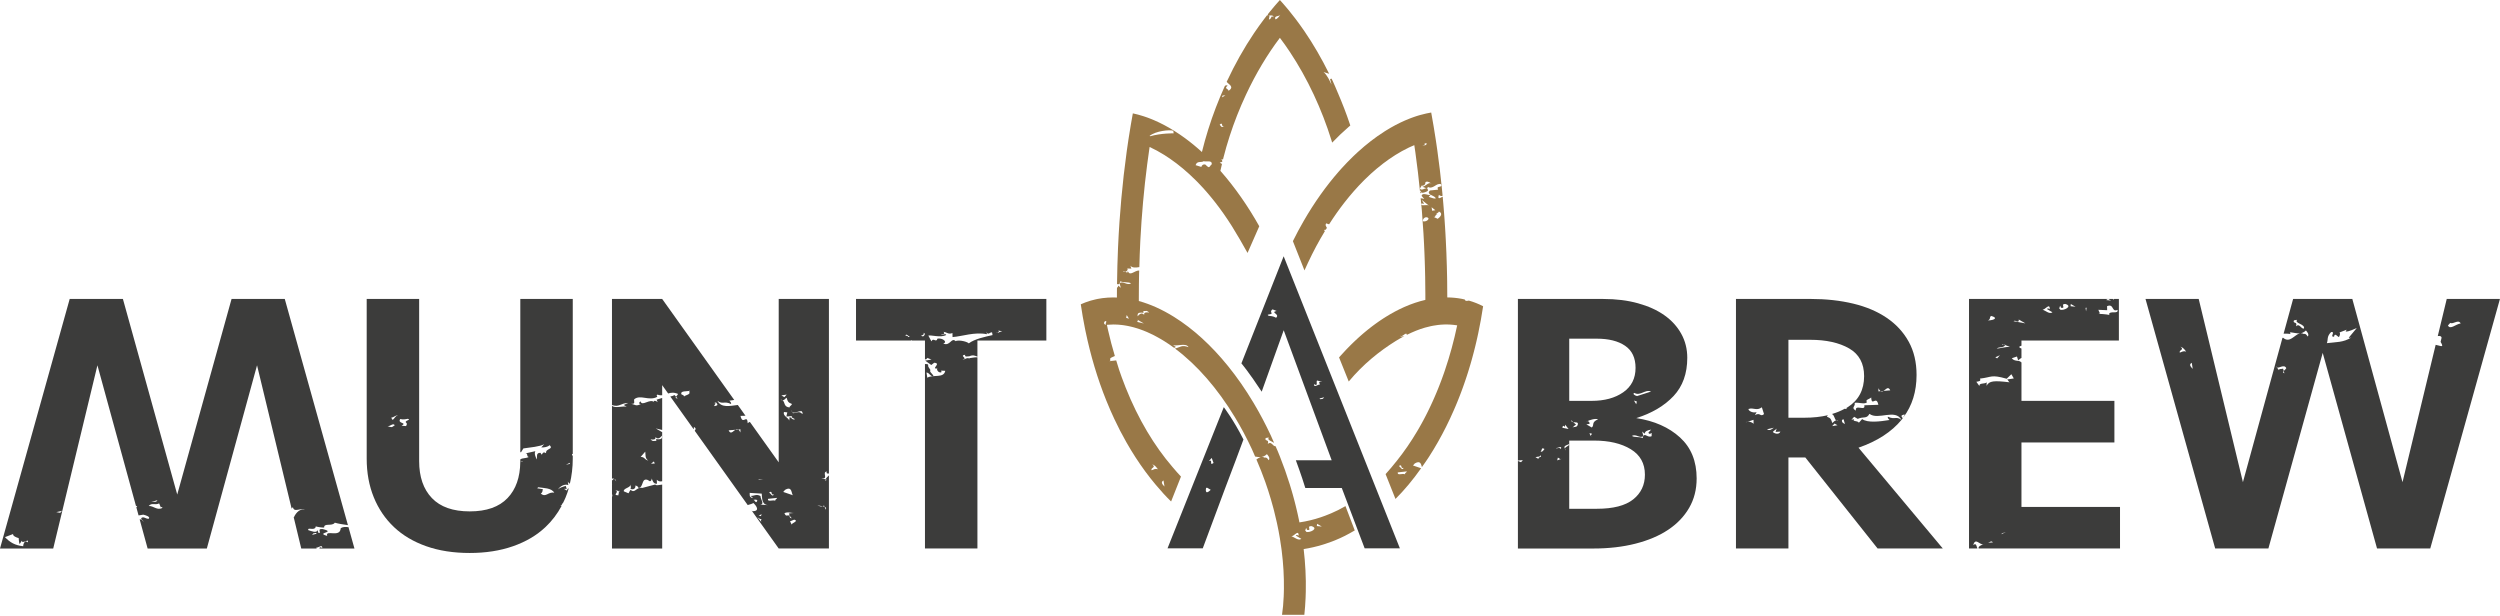 <?xml version="1.0" encoding="UTF-8" standalone="no"?><!DOCTYPE svg PUBLIC "-//W3C//DTD SVG 1.1//EN" "http://www.w3.org/Graphics/SVG/1.1/DTD/svg11.dtd"><svg width="100%" height="100%" viewBox="0 0 1201 296" version="1.1" xmlns="http://www.w3.org/2000/svg" xmlns:xlink="http://www.w3.org/1999/xlink" xml:space="preserve" xmlns:serif="http://www.serif.com/" style="fill-rule:evenodd;clip-rule:evenodd;stroke-linejoin:round;stroke-miterlimit:2;"><path d="M632.62,252.707l0.092,-1.079l2.308,1.333l-2.4,-0.254Zm-5.1,2.792l-0.358,-0.596l-0.221,0.25l0.533,-1.592l0.421,1.009c2.688,0.429 -0.55,-1.842 2.071,-1.838c3.841,1.104 -0.784,3.354 -2.446,2.767m-7.279,2c1.154,0.679 3.625,-3.584 3.642,-0.154c-0.288,-0.167 -1.155,-0.671 -1.309,-0l2.583,1.512c-1.387,1.088 -3.262,-0.762 -4.916,-1.358m-70.575,-106.213c-1.929,-2.271 -3.592,2.084 -3.125,0.075c-0.204,-1.258 1.617,-1.337 2.7,-1.079c0.221,-0.258 0.162,-0.671 -0.125,-0.842l1.821,-0.07c3.162,1.85 -1.671,-0.6 -1.271,1.916m-3.392,3.342c0.225,-0.25 0.659,-0.754 0.083,-1.083l3.176,1.858l-3.259,-0.775Zm-5.275,-1.946l0.288,-1.342l1.079,1.767l-1.367,-0.425Zm-10.233,3.154c-0.579,-0.333 -0.425,-1.008 0.021,-1.508c1.754,-0.496 -0.534,1.596 0.841,2.017l-0.862,-0.509Zm22.766,67.234c1.667,0.591 2.088,1.6 2.742,2.354c-1.387,-0.425 -1.833,0.079 -3.075,0.504c-0.475,-1.433 2.421,-1.258 0.334,-2.858m5.425,7.729l0.466,2.937c-0.658,-0.758 -2.166,-2.016 -0.466,-2.937m4.679,-167.996l0.196,1.25c-0,-0 -5.817,-0.142 -11.28,1.392l-0.287,-0.163c3.008,-2.429 9.704,-3.071 11.371,-2.479m14.612,14.625c1.384,0.425 4.092,-0.663 3.904,1.521c-0.725,0.337 -0.812,1.416 -1.616,1.341c-0.863,-0.504 -1.213,-1.095 -1.5,-1.258c-1.088,-0.262 -1.763,0.483 -1.913,1.154l-2.75,-0.846c0.688,-2.258 2.696,-1.075 3.875,-1.912m9.925,-16.646c-1.462,0.654 -1.6,-0.175 -2.237,-0.937c1.841,-1.584 0.479,1.425 2.237,0.937m-0.8,-14.933l1.309,0.004l-1.68,0.917l0.371,-0.921Zm27.859,-38.896c-0.667,0.754 -1.492,2.167 -2.513,2.342c-0.833,-2.013 1.913,-1.18 2.513,-2.342m24.145,239.671c-0.083,0.037 -0.17,0.075 -0.254,0.108c-0.162,0.067 -0.325,0.138 -0.487,0.204c-0.675,0.284 -1.354,0.55 -2.038,0.809c-0.658,0.245 -1.316,0.487 -1.979,0.708c-3.379,1.146 -6.833,1.979 -10.342,2.496c-0.008,-0 -0.02,0.004 -0.029,0.004c-0.079,-0.392 -0.158,-0.783 -0.237,-1.175c-0.029,-0.133 -0.054,-0.267 -0.084,-0.396c-0.004,-0.017 -0.004,-0.033 -0.008,-0.05c-0.071,-0.342 -0.146,-0.679 -0.221,-1.021c-0.012,-0.066 -0.025,-0.133 -0.041,-0.2c-0.005,-0.021 -0.009,-0.046 -0.013,-0.066c-0.008,-0.034 -0.017,-0.067 -0.021,-0.1c-0.083,-0.367 -0.162,-0.734 -0.241,-1.1c-0.063,-0.292 -0.13,-0.584 -0.2,-0.875c-0.009,-0.042 -0.021,-0.088 -0.03,-0.134c-0.07,-0.296 -0.137,-0.596 -0.208,-0.891c-0.121,-0.517 -0.246,-1.034 -0.371,-1.55c-0.046,-0.196 -0.096,-0.392 -0.146,-0.592c-0.079,-0.317 -0.162,-0.638 -0.241,-0.958c-0.054,-0.217 -0.113,-0.438 -0.167,-0.655c-0.058,-0.22 -0.117,-0.441 -0.175,-0.658c-0.033,-0.133 -0.067,-0.271 -0.104,-0.404c-0.104,-0.392 -0.208,-0.792 -0.317,-1.179c-0.004,-0.013 -0.004,-0.021 -0.008,-0.029c-0.133,-0.496 -0.271,-0.992 -0.408,-1.484c-0.021,-0.071 -0.042,-0.146 -0.063,-0.216c-0.15,-0.521 -0.296,-1.042 -0.45,-1.563c-0.279,-0.971 -0.571,-1.942 -0.871,-2.908c-1.404,-4.513 -2.991,-9.009 -4.758,-13.454c-0.338,-0.855 -0.688,-1.709 -1.038,-2.563c-0.333,-0.796 -0.704,-1.579 -1.05,-2.375c-1.462,0.121 -1.945,-2.65 -3.745,-1.1c0.912,-2.517 -1.725,-1.004 -0.988,-2.85l1.533,-0.246c-1.07,1.213 1.192,1.684 2.496,2.592c-0.529,-1.196 -1.025,-2.4 -1.579,-3.583c-1.25,-2.671 -2.55,-5.284 -3.892,-7.825l-0.004,-0.005c-1.346,-2.55 -2.741,-5.041 -4.179,-7.462c-0.1,-0.167 -0.2,-0.333 -0.296,-0.5c-3.779,-6.321 -7.858,-12.188 -12.175,-17.521c-7.958,-9.842 -16.721,-17.871 -25.891,-23.596c-2.934,-1.833 -5.855,-3.4 -8.771,-4.704c-0,0 -0.004,-0.004 -0.009,-0.004c-1.291,-0.571 -2.575,-1.096 -3.858,-1.563c-1.446,-0.533 -2.887,-0.995 -4.321,-1.387c-0.004,-0.442 -0.004,-0.883 -0.004,-1.321l0,-0.037c0,-2.28 0.017,-4.546 0.042,-6.809c0.021,-1.654 0.054,-3.308 0.087,-4.954c0.013,-0.517 0.046,-1.025 0.059,-1.542c-2.234,-0.07 -4.371,2.846 -5.375,0.45c-0.505,0.084 -0.446,0.492 -0.15,0.671l-1.213,-0.5c-0.433,0.088 -0.862,-0.021 -1.037,-0.429l1.037,0.429c0.638,-0.125 1.283,-0.679 1.167,-1.425l-0.292,-0.175l2.104,0.084l-0.479,-1.421c0.9,1.162 2.763,0.921 4.3,0.683c0.117,-4.242 0.25,-8.479 0.471,-12.658c0.654,-12.567 1.758,-24.834 3.296,-36.667c0.316,-2.442 0.65,-4.858 1,-7.258c0.054,-0.379 0.108,-0.759 0.166,-1.134c2.317,1.067 4.663,2.342 7.025,3.817c0.9,0.563 1.796,1.15 2.684,1.763c4.283,2.937 8.466,6.45 12.487,10.47c0.046,0.046 0.092,0.088 0.134,0.134c0.37,0.366 0.733,0.741 1.095,1.116c0.238,0.242 0.475,0.492 0.717,0.746c0.238,0.25 0.479,0.504 0.721,0.767c0.279,0.3 0.558,0.6 0.837,0.904c0.213,0.233 0.425,0.471 0.642,0.708c0.15,0.171 0.304,0.342 0.454,0.513c0.271,0.312 0.546,0.621 0.817,0.933c0.058,0.067 0.112,0.134 0.167,0.196c0.004,0.004 0.008,0.008 0.012,0.013c0.329,0.379 0.658,0.766 0.983,1.158c0.35,0.412 0.696,0.829 1.042,1.258c0.175,0.209 0.346,0.425 0.517,0.638c0.171,0.204 0.346,0.421 0.512,0.637c0.004,0.004 0.004,0.004 0.004,0.009c0.25,0.308 0.5,0.62 0.742,0.933c2.763,3.542 5.421,7.337 7.95,11.35c1.875,2.979 5.779,9.633 7.504,12.85l5.634,-12.817c-5.413,-9.7 -11.78,-18.758 -18.367,-26.271c-0.1,-0.125 -0.208,-0.237 -0.308,-0.358c0.229,-1.096 0.508,-2.196 0.762,-3.296l-1.092,-0.641l1.246,-0.417c-0.075,-0.417 0.088,-1.088 -0.716,-1.167c0.654,-0.108 0.937,-0.025 1.041,0.167c0.075,-0.308 0.138,-0.621 0.213,-0.929c0.879,-3.463 1.875,-6.925 2.991,-10.379c2.171,-6.709 4.788,-13.367 7.834,-19.884c4.741,-10.133 10.25,-19.346 16.304,-27.35c1.625,2.15 3.212,4.384 4.75,6.7c4.204,6.321 8.087,13.238 11.554,20.65c3.333,7.129 6.154,14.429 8.438,21.779c0.125,0.405 0.25,0.813 0.37,1.221c2.567,-2.687 5.196,-5.196 7.88,-7.512c0.279,-0.242 0.558,-0.479 0.833,-0.713c-0.088,-0.283 -0.179,-0.562 -0.275,-0.841c-1.646,-4.984 -3.592,-9.909 -5.679,-14.792l-0.071,0.021c0.008,-0.038 0.025,-0.063 0.033,-0.1c-0.796,-1.859 -1.546,-3.729 -2.404,-5.563c-0.196,-0.425 -0.408,-0.829 -0.612,-1.25c-0.225,0.063 -0.442,0.121 -0.696,0.196l0.683,2.683c-0.775,-1.591 -2.046,-4.612 -3.833,-6.037l2.696,0.821c-3.613,-7.317 -7.592,-14.192 -11.9,-20.479c-1.375,-2.005 -2.784,-3.955 -4.213,-5.846c-0.137,-0.175 -0.271,-0.354 -0.412,-0.529c-0.83,-1.088 -1.671,-2.155 -2.521,-3.196c-0.329,-0.404 -0.663,-0.813 -0.996,-1.213c-0.313,-0.366 -0.621,-0.733 -0.929,-1.1c-0.271,-0.316 -0.538,-0.629 -0.809,-0.937c-0.058,-0.071 -0.112,-0.138 -0.175,-0.2c-0.245,-0.284 -0.495,-0.567 -0.745,-0.85c-0.175,-0.196 -0.351,-0.396 -0.525,-0.588c-0.15,-0.162 -0.292,-0.321 -0.442,-0.487c-0.404,0.446 -0.808,0.9 -1.213,1.358c-0.316,0.354 -0.633,0.717 -0.946,1.079c-0.22,0.254 -0.437,0.509 -0.654,0.767c-0.591,0.696 -1.179,1.4 -1.758,2.112c-0.292,0.359 -0.583,0.717 -0.871,1.08c-0.137,0.175 -0.275,0.35 -0.416,0.529c0.062,0.141 0.141,0.254 0.25,0.329c0.254,-0.017 0.4,0.054 0.487,0.167c0.846,0.079 2.013,-0.359 2.038,0.945c-1.284,-1.508 -0.663,0.75 -2.196,1c0.062,-0.729 0.433,-1.591 0.158,-1.945c-0.187,-0.017 -0.35,-0.075 -0.487,-0.167c-0.109,0.004 -0.25,0.033 -0.4,0.071l-0.038,0.446l-0.075,-0.425c0.046,-0.013 0.071,-0.009 0.113,-0.021l0.016,-0.234c-0.046,0.063 -0.096,0.121 -0.141,0.184c-0.059,0.066 -0.113,0.141 -0.171,0.212c-0.259,0.338 -0.521,0.675 -0.779,1.013c-0.1,0.121 -0.196,0.246 -0.288,0.366c-0.058,0.08 -0.121,0.159 -0.179,0.234c-1.688,2.221 -3.329,4.525 -4.933,6.9c-4.734,7.037 -9.084,14.746 -12.946,23.012c-0.046,0.096 -0.088,0.196 -0.134,0.296c1.184,1.425 3.771,2.313 0.867,4.367c0.379,-0.917 -2.521,-1.1 -0.383,-2.517c-0.6,-0.346 -1.029,-0.196 -1.375,0.142c-3.096,6.862 -5.788,13.875 -7.996,20.946c-1.121,3.583 -2.121,7.175 -3.004,10.77c-0.342,-0.308 -0.684,-0.616 -1.025,-0.92c-0.246,-0.217 -0.488,-0.434 -0.738,-0.65c-2.787,-2.425 -5.629,-4.646 -8.521,-6.625c-0.212,-0.146 -0.425,-0.292 -0.641,-0.438c-0.804,-0.546 -1.613,-1.071 -2.429,-1.579c-3.23,-2.017 -6.45,-3.717 -9.65,-5.083c-0.08,-0.034 -0.159,-0.067 -0.238,-0.1c-0.183,-0.08 -0.367,-0.159 -0.546,-0.23c-0.141,-0.058 -0.279,-0.116 -0.416,-0.175c-0.359,-0.141 -0.713,-0.279 -1.063,-0.412c-0.212,-0.083 -0.425,-0.163 -0.633,-0.238c-0.117,-0.045 -0.234,-0.087 -0.354,-0.133c-0.305,-0.108 -0.609,-0.212 -0.913,-0.317c-0.346,-0.12 -0.683,-0.233 -1.029,-0.341c-1.675,-0.538 -3.338,-0.984 -4.996,-1.334c-0.342,1.85 -0.671,3.717 -0.987,5.596c-0.346,2.025 -0.671,4.067 -0.988,6.117c-0.054,0.337 -0.108,0.683 -0.158,1.021c-0.25,1.641 -0.492,3.3 -0.725,4.958c-0.042,0.3 -0.084,0.592 -0.121,0.888c-1.017,7.325 -1.867,14.812 -2.558,22.429c-0.334,3.687 -0.63,7.404 -0.884,11.15c-0.283,4.133 -0.516,8.304 -0.704,12.5l0,0.004c-0.254,5.721 -0.4,11.504 -0.471,17.321c0.488,0.212 0.888,0.25 1.217,-0.338l-0.025,-0.096c0.033,-0.02 0.062,-0.02 0.096,-0.041c0.104,-0.221 0.204,-0.496 0.296,-0.879c1.437,0.841 4.212,0.179 5.145,1.108c-2.166,0.975 -3.575,-1.258 -5.441,-0.229c-0.021,0.05 -0.046,0.096 -0.071,0.137l0.608,2.171l-1.233,-1.092c-0.038,0.463 -0.263,0.817 -0.625,1.113c-0,0.254 -0.008,0.504 -0.013,0.758c-0.004,0.734 -0.012,1.471 -0.012,2.204c-0.004,0.559 -0.004,1.117 -0.004,1.675c-0.638,-0.029 -1.275,-0.037 -1.904,-0.037c-1.646,0.004 -3.267,0.108 -4.859,0.312c-0.1,0.013 -0.196,0.025 -0.296,0.038c-0.704,0.1 -1.404,0.208 -2.095,0.342c-0.367,0.07 -0.73,0.15 -1.096,0.237c-0.729,0.158 -1.454,0.346 -2.175,0.554c-0.213,0.059 -0.425,0.121 -0.634,0.188c-1.462,0.45 -2.891,0.987 -4.295,1.621c0.562,3.858 1.216,7.675 1.975,11.441c0.095,0.479 0.191,0.95 0.291,1.425c2.417,11.671 5.754,22.846 9.967,33.309c0.642,1.591 1.304,3.17 1.987,4.733c0.613,1.404 1.242,2.787 1.888,4.162c1.796,3.838 3.721,7.559 5.767,11.155c1.404,2.479 2.87,4.895 4.395,7.25c3.055,4.72 6.28,9.108 9.671,13.137c2.621,3.121 4.925,5.671 7.45,8.113l4.742,-11.963c-1.246,-1.292 -2.363,-2.608 -4.083,-4.608c-4.392,-5.1 -8.475,-10.825 -12.192,-17.088c-3.842,-6.462 -7.292,-13.504 -10.288,-21.025c-0.658,-1.65 -1.295,-3.321 -1.912,-5.016c-0.413,-1.142 -0.817,-2.288 -1.213,-3.45c-0.512,-1.509 -0.954,-3.084 -1.429,-4.625c-0.912,0.191 -2.221,0.145 -3.175,0.416l0.442,-0.496c-0.85,-1.145 1.079,-1.491 2.079,-2.033c-1.187,-4.017 -2.304,-8.1 -3.246,-12.317c-0.196,-0.883 -0.387,-1.77 -0.575,-2.662c0.088,-0.008 0.175,-0.021 0.267,-0.025c0.95,-0.088 1.904,-0.133 2.875,-0.133c0.6,-0 1.208,0.016 1.817,0.054c0.216,0.012 0.433,0.025 0.65,0.041c0.529,0.038 1.062,0.092 1.591,0.155c0.263,0.029 0.521,0.062 0.788,0.1c0.2,0.029 0.4,0.058 0.6,0.095c0.308,0.042 0.616,0.096 0.925,0.155c0.216,0.037 0.441,0.083 0.658,0.125c0.404,0.083 0.804,0.166 1.208,0.266c0.355,0.079 0.713,0.171 1.071,0.263c0.163,0.041 0.321,0.083 0.479,0.125c0.625,0.171 1.259,0.358 1.892,0.562c0.242,0.079 0.488,0.159 0.729,0.242c1.263,0.429 2.534,0.921 3.817,1.471c2.15,0.937 4.333,2.046 6.529,3.337c0.55,0.321 1.104,0.659 1.658,1.004c1.592,0.992 3.167,2.067 4.73,3.217l0.895,-0.408l-1.437,-0.842c2.167,0.517 6.346,-1.237 7.471,0.938c-3.259,-1.263 -3.95,0.045 -6.5,0.65c10.566,7.87 20.429,19.187 28.783,33c2.904,4.8 5.621,9.895 8.125,15.25c0.563,1.204 1.058,2.425 1.592,3.637c0.987,0.179 1.875,0.321 2.737,0.246c0.121,-0.029 0.242,-0.033 0.367,-0.046c0.837,-0.137 1.662,-0.512 2.554,-1.342c0.633,0.755 1.567,1.688 0.963,2.85c-0.221,0.263 -0.775,-1.587 -2.021,-1.175c-0.517,-0.304 -1.013,-0.383 -1.496,-0.333c-0.121,0.021 -0.246,0.038 -0.367,0.046c-0.725,0.179 -1.421,0.642 -2.125,1.154c1.529,3.563 2.979,7.146 4.25,10.763c0.492,1.395 0.963,2.787 1.413,4.187c0.916,2.825 1.745,5.667 2.5,8.504c0.025,0.079 0.041,0.154 0.058,0.225c0.088,0.334 0.175,0.663 0.258,0.992c0.463,1.792 0.892,3.587 1.279,5.379c0.059,0.254 0.113,0.5 0.167,0.754c0.517,2.388 0.975,4.775 1.367,7.15c0.271,1.621 0.512,3.234 0.721,4.842c0.05,0.35 0.096,0.7 0.137,1.05c0.004,0.004 0.004,0.012 0.004,0.017c0.392,3.125 0.68,6.225 0.855,9.295c0.179,3.034 0.241,6.034 0.204,8.988l-0,0.012c-0.009,0.588 -0.021,1.175 -0.038,1.755c-0.004,0.229 -0.012,0.45 -0.021,0.675c-0.012,0.42 -0.029,0.841 -0.045,1.262c-0.071,1.55 -0.171,3.071 -0.3,4.567c-0.088,1.025 -0.317,2.708 -0.505,4.221l10.725,-0c0.279,-2.538 0.479,-5.413 0.596,-8.075c0.046,-1.034 0.079,-2.071 0.1,-3.113c0.142,-6.65 -0.208,-13.483 -1.025,-20.4c0.004,0 0.017,-0.004 0.021,-0.004c3.042,-0.479 6.058,-1.171 9.046,-2.079c0.433,-0.129 0.866,-0.267 1.296,-0.409c1.079,-0.35 2.15,-0.725 3.216,-1.129c0.492,-0.187 0.984,-0.379 1.475,-0.579c3.429,-1.383 6.154,-2.8 9.484,-4.758l-4.459,-11.688c-2.5,1.471 -4.371,2.392 -6.975,3.513" style="fill:#997847;fill-rule:nonzero;"/><path d="M675.022,227.875c-1.154,-0.675 -3.792,0.821 -3.554,-0.938l4.379,-0.483c-0.158,0.667 -1.179,0.834 -0.825,1.421m-0.75,-3.104c-0.529,1.587 -1.667,-0.596 -2.237,-0.925c1.904,-1.175 0.487,1.421 2.237,0.925m16.433,-119.667l0.288,0.163l-2.363,-1.113c-0.258,-0.083 -0.57,-0.221 -1.025,-0.487l1.025,0.487c1.371,0.446 0.438,-1.262 2.025,-0.983c-1.883,-0.333 0.892,-0.992 0.538,-1.592c2.246,0.929 0.692,2.684 -0.488,3.525m-1.166,-4.112l-1.542,0.237l-0.254,-1.671l1.796,1.434Zm-6.729,-2.788c0.087,-1.083 0.8,0.079 1.241,-0.421l-1.058,-1.762l3.596,2.867c-0.934,-0.934 -3.354,0.325 -3.779,-0.684m0.754,8.05c-0.196,-1.254 1.416,-2.591 2.629,-1.5c0.437,1 -1.767,2.004 -2.629,1.5m0.821,-36.387c-0.071,0.196 -0.309,0.296 -1.084,0.079c0.346,0.037 0.725,0.017 1.084,-0.079c0.154,-0.43 -0.575,-1.375 1.112,-0.913c-0.212,0.529 -0.642,0.788 -1.112,0.913m19.275,74.012c0.004,-0.004 0.008,-0.004 0.012,-0.008c-0.458,-0.104 -0.917,-0.217 -1.383,-0.308c-0.092,-0.017 -0.179,-0.034 -0.267,-0.046c-2.192,-0.404 -4.442,-0.617 -6.746,-0.638c0,-2.521 -0.021,-5.037 -0.054,-7.546c-0.012,-0.82 -0.025,-1.637 -0.042,-2.454c-0.029,-1.616 -0.066,-3.225 -0.112,-4.829c-0.117,-4.321 -0.288,-8.612 -0.513,-12.875c-0.045,-0.846 -0.091,-1.687 -0.137,-2.529c-0.017,-0.321 -0.033,-0.642 -0.054,-0.963c-0,-0.016 -0.004,-0.033 -0.004,-0.045c-0.042,-0.738 -0.088,-1.471 -0.134,-2.205c-0.021,-0.337 -0.041,-0.67 -0.062,-1.008c-0.004,-0.025 -0.004,-0.05 -0.009,-0.075c-0.045,-0.725 -0.091,-1.45 -0.145,-2.171c-0.021,-0.329 -0.042,-0.654 -0.067,-0.983c-0.013,-0.196 -0.029,-0.392 -0.042,-0.588c-0.033,-0.433 -0.062,-0.858 -0.096,-1.287c-0.033,-0.429 -0.066,-0.854 -0.1,-1.283c-0.029,-0.467 -0.066,-0.934 -0.108,-1.4c-0.008,-0.109 -0.017,-0.217 -0.025,-0.325c-0.033,-0.409 -0.067,-0.817 -0.104,-1.225c-0.004,-0.088 -0.013,-0.18 -0.021,-0.267c-0.033,-0.454 -0.075,-0.908 -0.112,-1.358c-0.005,-0.009 -0.005,-0.017 -0.005,-0.025c-0.016,-0.217 -0.037,-0.43 -0.054,-0.646c-0.033,-0.371 -0.066,-0.742 -0.1,-1.113c-0.012,-0.146 -0.025,-0.291 -0.041,-0.437c-0.013,-0.179 -0.03,-0.354 -0.046,-0.525c-0.004,-0.063 -0.013,-0.125 -0.017,-0.184c0,-0.02 -0.004,-0.041 -0.004,-0.062c-1.346,0.712 -2.588,1.529 -1.838,-0.846c0.992,0.729 1.438,0.617 1.792,0.367c-0.008,-0.092 -0.017,-0.188 -0.025,-0.279c-0.029,-0.275 -0.054,-0.55 -0.079,-0.821c-0.067,-0.692 -0.133,-1.384 -0.2,-2.071c-0.633,-6.333 -1.379,-12.567 -2.242,-18.688c-0.196,-1.408 -0.4,-2.812 -0.612,-4.208c-0.054,-0.375 -0.113,-0.746 -0.171,-1.117c-0.6,-3.954 -1.25,-7.854 -1.954,-11.7c-0.059,-0.35 -0.125,-0.704 -0.192,-1.054c-0.792,0.134 -1.592,0.288 -2.396,0.471c-0.941,0.204 -1.883,0.442 -2.829,0.708c-0.333,0.092 -0.662,0.188 -0.992,0.288l-0.008,-0c-0.296,0.092 -0.592,0.183 -0.887,0.279c-0.034,0.013 -0.075,0.025 -0.109,0.038c-0.333,0.108 -0.666,0.22 -1,0.337c-0.258,0.088 -0.516,0.179 -0.775,0.275c-0.075,0.025 -0.154,0.054 -0.229,0.079c-0.012,0.009 -0.033,0.013 -0.046,0.021c-0.333,0.117 -0.658,0.246 -0.991,0.371c-0.788,0.304 -1.575,0.629 -2.367,0.975c-3.067,1.337 -6.15,2.975 -9.246,4.908c-0.217,0.138 -0.433,0.271 -0.65,0.413c-4.342,2.766 -8.587,6.05 -12.7,9.8c-0.458,0.416 -0.912,0.841 -1.362,1.271c-0.196,0.183 -0.392,0.366 -0.588,0.554c-0.129,0.121 -0.254,0.241 -0.379,0.362c-1.854,1.788 -3.675,3.675 -5.463,5.646c-0.254,0.283 -0.512,0.567 -0.762,0.854c-0.104,0.117 -0.213,0.234 -0.317,0.354c-0.071,0.084 -0.146,0.163 -0.212,0.246c-0.025,0.029 -0.05,0.054 -0.075,0.079c-6.092,6.95 -11.775,14.942 -16.875,23.784c-1.85,3.208 -3.492,6.258 -5.184,9.679l5.563,14.058c0.562,-1.275 1.104,-2.425 1.696,-3.691c1.254,-2.684 2.562,-5.305 3.925,-7.855c1.341,-2.516 2.75,-4.941 4.187,-7.316c-0.162,-0.146 -0.3,-0.321 -0.383,-0.571c0.358,-0.033 0.608,-0.088 0.821,-0.146c0.175,-0.283 0.35,-0.571 0.525,-0.854c-0.284,-0.592 -1.017,-1.363 -0.288,-2.183c0.454,0.216 0.904,0.358 1.35,0.462c2.35,-3.679 4.809,-7.171 7.363,-10.446c2.971,-3.808 6.066,-7.329 9.258,-10.529c0.196,-0.196 0.383,-0.383 0.575,-0.575c3.733,-3.679 7.6,-6.929 11.554,-9.692c1.042,-0.733 2.096,-1.425 3.154,-2.087c0.009,-0.004 0.013,-0.008 0.025,-0.013c2.03,-1.266 4.042,-2.387 6.038,-3.35c0.208,-0.104 0.421,-0.204 0.629,-0.304c0.783,-0.362 1.563,-0.704 2.333,-1.025c0.171,1.138 0.342,2.275 0.505,3.417c0.916,6.417 1.662,13.012 2.325,19.683l0.658,-0.233c-0.525,-0.083 -0.842,-0.421 -0.658,-1.179l0.704,1.162l-0.046,0.017c0.867,0.142 2.308,-0.408 3.042,-0.925c0.045,-3.021 -2.771,0.662 -3.842,-1.104l1.05,-1.667l0.067,0.413c1.245,-0.409 1.466,-0.667 1.55,-1.746c0.591,-0.675 1.833,-0.109 2.708,0.516c0.2,0.096 0.404,0.267 0.608,0.496c0.138,0.134 0.25,0.254 0.304,0.342c-0.104,-0.15 -0.2,-0.225 -0.304,-0.342c-0.162,-0.154 -0.371,-0.325 -0.608,-0.496c-1.317,-0.629 -2.533,1.384 -4.196,1.65c0.804,0.088 2.604,1.517 2.617,0.017l-0.279,-0.171c2.658,1.934 4.383,-1.996 6.62,-1.071c0.85,2.017 -2.545,0.409 -1.408,2.592l-3.867,0.408c-2.283,2.092 2.73,2.35 2.709,3.863c-1.025,0.162 -2.179,-0.508 -3.259,-0.763c-0.062,-0.42 1.18,-0.833 0.6,-1.179c-0.37,0.929 -3.612,-1.341 -4.095,0.667l1.291,1.517c-0.629,-0.213 -1.191,-0.309 -1.737,-0.38c0.183,1.934 0.4,3.834 0.562,5.784c0.296,3.625 0.55,7.275 0.771,10.954c0.067,1.129 0.129,2.262 0.192,3.4c-0,0.054 0.004,0.104 0.008,0.158c0.029,0.588 0.058,1.179 0.092,1.771c0.021,0.504 0.046,1.013 0.066,1.521c0.013,0.183 0.021,0.371 0.03,0.558c0.008,0.179 0.016,0.367 0.02,0.55c0.017,0.338 0.034,0.675 0.046,1.017c0,0.067 0.004,0.137 0.009,0.204c0.02,0.463 0.041,0.929 0.054,1.396c0.033,0.817 0.066,1.629 0.091,2.446c0.009,0.146 0.013,0.287 0.017,0.429c0.025,0.821 0.054,1.642 0.075,2.467c0.025,0.891 0.05,1.783 0.071,2.679c0.021,0.891 0.037,1.791 0.058,2.687c0.05,2.654 0.079,5.325 0.088,8.004c0.004,0.671 0.004,1.346 0.004,2.025c-0,0.263 -0,0.521 -0.004,0.788c-3.317,0.758 -6.663,1.892 -10.038,3.375c-0.083,0.037 -0.166,0.075 -0.25,0.112l-0.004,0c-2.912,1.3 -5.837,2.871 -8.775,4.7c-0.379,0.238 -0.762,0.484 -1.146,0.73c-0.058,0.041 -0.121,0.079 -0.179,0.12c-0.379,0.242 -0.758,0.496 -1.137,0.755c-0.205,0.137 -0.413,0.275 -0.617,0.416c-0.204,0.142 -0.404,0.284 -0.608,0.425c-0.413,0.288 -0.817,0.575 -1.221,0.871c-0.35,0.25 -0.696,0.504 -1.042,0.767l-0.004,-0c-0.175,0.133 -0.346,0.262 -0.521,0.396c-0.279,0.208 -0.554,0.425 -0.833,0.637c-0.013,0.008 -0.021,0.017 -0.034,0.029c-0.37,0.288 -0.75,0.584 -1.12,0.884c-0.038,0.029 -0.071,0.054 -0.105,0.083c-0.391,0.312 -0.775,0.629 -1.158,0.95c-0.242,0.196 -0.479,0.396 -0.717,0.596c-0.054,0.046 -0.104,0.091 -0.158,0.133c-0.125,0.104 -0.246,0.208 -0.371,0.317c-0.262,0.229 -0.529,0.458 -0.796,0.691c-0.15,0.134 -0.304,0.267 -0.458,0.405c-0.254,0.22 -0.504,0.445 -0.754,0.675c-0.138,0.125 -0.279,0.25 -0.417,0.379c-0.408,0.371 -0.816,0.75 -1.221,1.133c-0.312,0.288 -0.62,0.583 -0.929,0.883c-0.121,0.117 -0.241,0.23 -0.362,0.35c-0.1,0.1 -0.2,0.196 -0.3,0.296c-0.138,0.129 -0.271,0.263 -0.409,0.396c-0.1,0.1 -0.2,0.2 -0.3,0.3c-0.054,0.05 -0.104,0.104 -0.158,0.158c-0.271,0.267 -0.542,0.542 -0.812,0.821c-0.005,0 -0.005,0.004 -0.009,0.009c-0.379,0.387 -0.754,0.775 -1.133,1.17c-0.879,0.921 -1.746,1.867 -2.613,2.834c-0.233,0.258 -0.466,0.521 -0.7,0.787c-0.016,0.017 -0.029,0.034 -0.045,0.05l4.65,11.571c6.879,-8.275 14.712,-14.55 22.495,-19.412c1.417,-0.888 2.83,-1.675 4.234,-2.417c-0.904,0.179 -1.896,0.529 -2.029,-0.308c0.72,1.466 3.045,-2.238 3.204,-0.275c2.95,-1.475 5.866,-2.659 8.716,-3.475c0.934,-0.267 1.859,-0.5 2.78,-0.692c0.208,-0.046 0.42,-0.088 0.625,-0.125c0.204,-0.042 0.404,-0.079 0.608,-0.117c0.004,0 0.012,-0.004 0.021,-0.004c0.641,-0.112 1.279,-0.217 1.916,-0.292c0.192,-0.029 0.384,-0.054 0.575,-0.07c0.009,-0 0.017,-0.005 0.025,-0.005c0.075,-0.008 0.142,-0.016 0.217,-0.02c0.183,-0.025 0.367,-0.042 0.55,-0.059c0.158,-0.012 0.317,-0.025 0.475,-0.037c0.133,-0.009 0.271,-0.021 0.404,-0.025l0.004,-0c0.15,-0.017 0.292,-0.021 0.442,-0.025c0.121,-0.009 0.238,-0.017 0.358,-0.021c0.15,-0.004 0.3,-0.008 0.446,-0.013c0.284,-0.008 0.563,-0.012 0.842,-0.012l0.292,-0c1.079,0.012 2.15,0.075 3.2,0.196c0.433,0.046 0.862,0.104 1.291,0.171l0.404,0.066c-1.566,7.446 -3.525,14.613 -5.845,21.442c-0.034,0.1 -0.067,0.2 -0.1,0.3c-0.175,0.512 -0.355,1.025 -0.53,1.533c-0.291,0.817 -0.579,1.625 -0.875,2.425c-0.179,0.475 -0.354,0.954 -0.533,1.425c-0.267,0.709 -0.537,1.413 -0.817,2.109c-0.108,0.27 -0.216,0.545 -0.325,0.816c-0.041,0.109 -0.083,0.221 -0.129,0.329c-0.262,0.646 -0.525,1.288 -0.791,1.93c-0.013,0.029 -0.025,0.058 -0.042,0.087c-0.229,0.563 -0.467,1.121 -0.708,1.671c-0.075,0.179 -0.155,0.358 -0.234,0.537c-0.246,0.571 -0.5,1.142 -0.754,1.705c-0.017,0.041 -0.037,0.079 -0.054,0.12c-0.3,0.671 -0.608,1.338 -0.917,2c-0.187,0.392 -0.371,0.788 -0.562,1.175c-0.109,0.234 -0.221,0.463 -0.329,0.692c-0.117,0.242 -0.234,0.479 -0.355,0.717c-0.166,0.35 -0.337,0.696 -0.512,1.041c-0.121,0.242 -0.242,0.484 -0.367,0.725c-0.141,0.288 -0.291,0.571 -0.437,0.855c-0.142,0.279 -0.288,0.558 -0.434,0.833c-0.15,0.287 -0.3,0.575 -0.454,0.858c0,0.004 -0.004,0.009 -0.008,0.013c-0.013,0.033 -0.029,0.062 -0.046,0.091c-0.117,0.225 -0.237,0.45 -0.362,0.671c-0.209,0.392 -0.421,0.779 -0.634,1.163c-0.071,0.129 -0.141,0.258 -0.216,0.383c-0.288,0.525 -0.584,1.046 -0.88,1.563c-0.012,0.02 -0.025,0.045 -0.037,0.066c-0.321,0.559 -0.646,1.109 -0.971,1.659c-2.979,5.02 -6.2,9.7 -9.625,13.991c-1.921,2.404 -3.662,4.521 -5.508,6.534l4.746,11.925c2.125,-2.109 4.133,-4.313 6.308,-6.905c2.071,-2.466 4.062,-5.108 6.012,-7.837l-3.908,-1.333l0.892,-0.996c2.775,-1.621 3.021,0.5 3.391,1.787c1.105,-1.562 2.217,-3.112 3.284,-4.762c1.521,-2.35 2.987,-4.771 4.391,-7.246c2.784,-4.883 5.338,-10 7.655,-15.321c0.316,-0.717 0.625,-1.442 0.933,-2.162c0.208,-0.492 0.412,-0.988 0.617,-1.484c0.25,-0.608 0.491,-1.216 0.737,-1.829c0.104,-0.262 0.208,-0.525 0.308,-0.787c0.184,-0.471 0.367,-0.938 0.55,-1.409c0.03,-0.079 0.059,-0.158 0.088,-0.233c0.133,-0.346 0.262,-0.688 0.392,-1.038c0.116,-0.325 0.237,-0.641 0.354,-0.966c0.141,-0.371 0.279,-0.746 0.412,-1.125c0.092,-0.259 0.184,-0.509 0.271,-0.767c0.121,-0.329 0.238,-0.662 0.35,-0.992c0.238,-0.675 0.467,-1.345 0.692,-2.02c0.175,-0.509 0.337,-1.013 0.504,-1.521c0.171,-0.521 0.342,-1.046 0.504,-1.567c0.096,-0.304 0.196,-0.608 0.288,-0.912c0.32,-1.025 0.633,-2.055 0.937,-3.088c0.021,-0.075 0.042,-0.15 0.063,-0.221c0.158,-0.541 0.316,-1.083 0.47,-1.625c0.134,-0.479 0.271,-0.962 0.4,-1.45c0.088,-0.304 0.171,-0.612 0.25,-0.921c0.138,-0.516 0.28,-1.033 0.413,-1.554c0.15,-0.562 0.292,-1.125 0.433,-1.691c0.129,-0.513 0.259,-1.03 0.388,-1.546c0.179,-0.746 0.358,-1.492 0.533,-2.246c0.146,-0.638 0.292,-1.271 0.433,-1.913c0.142,-0.637 0.284,-1.275 0.417,-1.92c0.904,-4.259 1.688,-8.588 2.342,-12.971c-2.204,-1.142 -4.488,-2.034 -6.842,-2.717c-0.887,0.167 -1.679,0.396 -1.987,-0.521" style="fill:#997847;fill-rule:nonzero;"/><path d="M793.43,209.565c-1.891,0.858 -3.129,-1.542 -3.941,-0.1l0.025,0.095c-0.034,0.021 -0.063,0.021 -0.096,0.038c-0.104,0.225 -0.204,0.496 -0.296,0.879c-1.433,-0.842 -4.212,-0.179 -5.146,-1.104c2.167,-0.979 3.579,1.254 5.442,0.225c0.021,-0.05 0.046,-0.092 0.071,-0.133l-0.604,-2.175l1.233,1.095c0.079,-1.095 1.029,-1.679 3.071,-2.004l-1.329,1.504c0.712,1.175 1.304,0 1.604,0.171l-0.034,1.509Zm-8.854,30.35c-3.766,3.008 -9.583,4.5 -17.466,4.5l-13.255,-0l0,-32.759l12,0c7.167,0 13.017,1.384 17.555,4.142c4.537,2.762 6.804,6.837 6.804,12.242c-0,4.92 -1.879,8.883 -5.638,11.875m-32.787,-24.367c0.129,0.242 0.291,0.508 0.5,0.85c-0.417,-0.317 -0.517,-0.592 -0.5,-0.85c-0.546,-0.996 -0.317,-1.292 1.854,-2.158c0.929,0.541 -1.788,1.133 -1.854,2.158m0.008,-10.463l0.092,-1.091l1.646,2.1l-2.967,-0.592c0.087,-1.1 0.6,-1.175 1.229,-0.417m-1.962,15.592l-0.18,-0.104l-1.579,0.596l0.325,-1.338l1.254,0.742l0.4,-0.154l-0.22,0.258Zm-2.175,-5.462c0.8,0.087 2.92,-1.33 2.179,0.512c-0.725,-1.183 -2.334,0.154 -2.179,-0.512m-7.584,1.658c0.954,-0.588 0.167,-2.179 1.896,-1.171c-0.429,0.496 -1.033,1.667 -1.896,1.171m-1.004,3.592l-1.442,-0.838c0.734,-0.333 2.621,0.004 2.188,-0.996c1.508,1.254 -0.946,0.575 -0.746,1.834m16.725,-17.646c-0.537,-0.092 -0.996,-0.317 -1.108,-0.996l1.108,0.996c1.121,0.191 2.6,-0.25 2.133,1.275c-0.533,1.596 -1.741,0.508 -2.633,1.508c0.433,-0.5 1.1,-1.254 1.833,-1.583l-1.333,-1.2Zm8.883,2.558l-2.595,-1.508l1.533,-0.259c0.117,-0.541 -0.325,-1.395 -1.121,-1.266c-0.208,0.087 -0.45,0.179 -0.625,0.262c0.229,-0.162 0.433,-0.233 0.625,-0.262c1.525,-0.65 3.758,-1.429 5.225,-0.9c-3.45,1.416 -1.646,2.85 -3.042,3.933m0.217,4.688c-0.267,-0.155 -0.425,-0.296 -0.525,-0.434c-0.421,-0.475 -0.558,-1.054 -0.825,-1.491c2.529,0.154 0.171,0.608 0.825,1.491c0.142,0.159 0.313,0.309 0.525,0.434m-11.042,-47.363l13.242,0c5.733,0 10.267,1.138 13.608,3.417c3.338,2.283 5.009,5.825 5.009,10.621c-0,5.041 -1.967,8.941 -5.904,11.704c-3.938,2.758 -9.009,4.133 -15.213,4.133l-10.742,0l0,-29.875Zm39.317,25.404l-6.729,2.159c-0.792,-0.088 -2.521,-1.105 -1.275,-1.509c2.879,1.679 5.187,-1.916 8.004,-0.65m-7.129,6.104l-1.079,-1.77l1.366,0.429l-0.287,1.341Zm0.033,6.646c7.559,-2.396 13.529,-5.941 17.913,-10.616c4.379,-4.68 6.571,-10.796 6.571,-18.363c-0,-4.196 -0.963,-8.037 -2.884,-11.521c-1.925,-3.479 -4.616,-6.441 -8.1,-8.904c-3.479,-2.462 -7.708,-4.383 -12.691,-5.758c-4.98,-1.384 -10.53,-2.075 -16.646,-2.075l-41.046,-0l-0,77.616l2.383,-0.195l-0.887,1.004l-1.496,-0.588l-0,42.046l36.183,0c7.442,0 14.221,-0.779 20.338,-2.346c6.125,-1.558 11.346,-3.779 15.662,-6.654c4.317,-2.883 7.684,-6.396 10.079,-10.529c2.4,-4.146 3.605,-8.85 3.605,-14.133c-0,-8.28 -2.675,-14.85 -8.013,-19.713c-5.342,-4.858 -12.333,-7.946 -20.971,-9.271" style="fill:#3c3c3b;fill-rule:nonzero;"/><path d="M890.636,201.301l-1.242,0.425l1.334,-1.504l1.729,1.008c2.916,-1.325 4.204,0.184 5.633,-2.42c4.171,3.2 12.408,-2.638 15.379,2.904c-2.679,-1.938 -3.133,0.075 -6.542,-1.529c-0.366,0.92 1.363,1.937 0.788,1.591c-4.6,0.742 -10.496,1.479 -13.146,-0.454l-1.558,1.75c-0.721,-1.171 -3.196,-0.342 -2.375,-1.771m-3.638,-4.779l-0.766,-0.179c-1.863,1.037 -3.921,1.887 -6.163,2.546c1.388,0.75 1.042,2.383 2.108,3.079c0.288,-0 0.621,0.083 1.026,0.321c-0.467,-0.029 -0.775,-0.159 -1.025,-0.321c-0.959,-0.008 -1.409,0.975 -1.971,1.233c-0.554,-1.846 -0.634,-2.271 -2.571,-3.025c0.117,-0.287 0.312,-0.512 0.517,-0.712c-3.417,0.8 -7.221,1.212 -11.438,1.212l-7.558,0l-0,-37.437l10.441,-0c7.675,-0 13.917,1.379 18.721,4.137c4.796,2.767 7.2,7.204 7.2,13.325c0,6.6 -2.642,11.579 -7.921,14.938c-0.137,0.087 -0.308,0.141 -0.446,0.229l-0.154,0.654Zm-1.55,6.696c-0.587,-0.329 -1.075,-1.758 0.234,-1.763l0.62,2.267l-0.854,-0.504Zm-5.262,1.496l1.112,-1.25l1.442,0.833l-2.554,0.417Zm18.741,-13.779c0.221,4.7 2.425,-1.246 3.442,3.533l-6.762,0.229c0.75,3.104 -4.575,-0.762 -4.034,2.583c-2.6,-1.516 -0.054,-1.916 -0.608,-3.766c2.042,-0.334 4.85,0.941 5.962,-0.317c-1.208,-1.1 1.346,-1.508 2,-2.262m3.492,-4.434c0.342,0.784 0.683,1.204 1.021,1.421l1.4,-0.117c1.162,-0.741 2.271,-2.433 3.242,-0.279l-3.242,0.279c-0.458,0.288 -0.925,0.417 -1.4,0.117l-1.042,0.088l0.021,-1.509Zm-50.75,20.992c0.671,-0.758 1.4,-1.088 1.846,-1.592l-0.533,1.596l2.329,-0.158c-0.75,1.841 -3.288,0.741 -3.642,0.154m-2.816,-1.258l3.283,-0.75c-1.175,0.829 -1.842,1.583 -3.283,0.75m-5.788,-6.813l0.821,-1.421c-2.263,0.579 -4.054,-0.854 -3.913,-1.525c2.492,-0.833 3.85,1.1 6.417,-0.812l1.046,3.266c-1.846,1.592 -1.733,-1.012 -4.371,0.492m-4.425,3.5c0.308,-0.217 0.671,-0.317 1.046,-0.346l2.696,-0.896l0.037,1.93c-0.471,-0.559 -1.662,-1.117 -2.733,-1.034l-1.046,0.346Zm74.879,-1.254c0.2,-0.246 0.375,-0.508 0.567,-0.754c-0.359,-0.559 -0.884,-0.896 -0.45,-1.384c2.6,-1.07 0.675,0.434 0.779,0.946c4.183,-5.6 6.3,-12.358 6.3,-20.321c-0,-6.116 -1.258,-11.454 -3.779,-16.016c-2.521,-4.559 -6.029,-8.371 -10.529,-11.429c-4.5,-3.063 -9.875,-5.338 -16.109,-6.842c-6.241,-1.5 -13.083,-2.25 -20.521,-2.25l-35.82,-0l-0,119.883l25.2,0l-0,-43.741l8.104,-0l34.737,43.741l31.321,0l-40.5,-48.421c9,-3.12 15.896,-7.591 20.7,-13.412" style="fill:#3c3c3b;fill-rule:nonzero;"/><path d="M965.594,183.68c-7.837,-0.925 -9.929,-0.762 -11.254,1.663l0.075,-1.638c-1.238,0.921 -3.746,0.113 -3.496,1.771l-1.487,-2.067c1.066,-0.246 2.404,-0.187 1.733,-1.529c5.912,-0.65 5.087,-2.112 12.846,0.063l2.241,-2.175l1.18,2.037l-3.175,0.5c0.583,0.346 0.67,1.338 1.337,1.375m-4.117,72.971l0.271,-0.442l1.904,-0.646l-2.175,1.088Zm-6.391,4.079c1.246,-0.421 1.387,-1.083 2.333,-0.171l-2.333,0.171Zm1.375,-108.967c3.254,0.78 2.141,2.038 -1.475,2.188c1.441,-0.671 0.575,-1.171 1.475,-2.188m4.296,18.892l-1.33,1.513l-0.875,-0.517l2.205,-0.996Zm1.862,-5.133c-0.525,0.054 -1.037,0.246 -0.617,-0.234l0.617,0.234c0.304,-0.034 0.617,-0.021 0.75,0.196c-0.017,0.025 -0.037,0.037 -0.054,0.062l2.308,0.867c-2.112,-0.096 -5.608,0.891 -6.408,0.808c1.367,-1.062 3.054,-0.117 4.1,-1.675l-0.696,-0.258Zm7.2,-12.029l3.175,1.858l-5.662,-1.025c0.875,-1.004 2.595,1.508 2.487,-0.833m14.908,-4.988c-0.291,-0.167 -1.154,-0.671 -1.312,0l2.583,1.513c-1.387,1.087 -3.262,-0.763 -4.916,-1.359c1.154,0.679 3.625,-3.583 3.645,-0.154m4.963,-1.662l0.421,1.008c2.687,0.429 -0.554,-1.842 2.067,-1.838c3.841,1.1 -0.78,3.355 -2.442,2.763l-0.359,-0.592l-0.22,0.25l0.533,-1.591Zm5.113,-0.813l2.304,1.333l-2.396,-0.254l0.091,-1.079Zm7.605,1.779l-0.263,1.754l-0.242,-1.67l0.505,-0.084Zm9.87,1.204l-0.045,-1.933c3.445,-1.417 2.062,3.117 5.008,1.779c0.608,2.271 -3.642,0.159 -4.125,2.159l0.592,0.341c-2.175,-0.508 -5.609,-0.596 -5.609,-0.596c1.313,0.005 0.092,-1.091 -0.029,-1.933l4.208,0.183Zm-41.162,63.546l44.646,0l-0,-19.979l-44.646,0l0,-18.617l-0.146,-0.016l0.054,0.433c-0.266,-1.683 -3.187,-0.354 -4.554,-2.283l2.488,-0.838l0.554,1.85l1.412,-1.096c0.079,-0.004 0.125,0.021 0.192,0.025l-0,-4.583c-0.746,-0.287 -1.225,-0.692 -1.05,-0.883c0.312,-0.246 0.675,-0.384 1.05,-0.484l-0,-2.491l46.8,-0l-0,-19.979l-2.292,-0l-0.3,0.333l-0.312,-0.333l-2.209,-0l1.367,0.787l-2.4,-0.258l0.858,-0.529l-66.712,-0l-0,119.883l4.029,-0c-0.396,-0.917 -0.5,-2.958 -1.996,-1.621c1.042,-3.85 3.088,-0.021 4.821,-0.387c0.213,-0.092 0.413,-0.184 0.563,-0.275c-0.184,0.154 -0.371,0.233 -0.563,0.275c-1.021,0.437 -2.492,0.904 -2.242,2.008l67.934,-0l-0,-19.979l-47.346,-0l-0,-30.963Z" style="fill:#3c3c3b;fill-rule:nonzero;"/><path d="M1175.99,156.365l1.113,-1.255c1.442,0.85 3.887,-1.916 5.004,0.267c-2.533,0.413 -4.983,3.175 -6.117,0.988m-46.345,5.716c-3.892,2.546 -7.596,2.209 -11.821,2.771c0.7,-1.671 -0.204,-3.092 2.062,-5.358c2.3,-0.188 -0.912,2.454 1.392,2.271c0.287,-2.221 1.671,0.07 2.358,0.158c0.505,-0.904 0.704,-1.675 0.284,-2.221l3.425,-1.308l-0.509,0.896c1.675,0.062 3.8,-1.105 5.363,-1.705l-3.863,4.642c0.375,0.213 1,-0.025 1.309,-0.146m-32.538,16.146l0.317,1.129c-0.842,-0.291 -0.709,-0.691 -0.317,-1.129l-0.317,-1.133c-0.733,0.341 -2.095,-0.084 -1.962,0.754c-0.2,-0.325 -0.65,-0.808 -0.996,-1.288c-0.271,-0.12 -0.437,-0.425 -0.425,-1.062c-0.071,0.296 0.15,0.679 0.425,1.062c1.008,0.45 3.55,-1.762 4.492,0.3c-0.188,0.45 -0.829,0.93 -1.217,1.367m-44.183,-3.946l0.462,2.938c-0.658,-0.759 -2.166,-2.017 -0.462,-2.938m-5.763,-4.871c-0.475,-1.429 2.421,-1.254 0.338,-2.854c1.662,0.592 2.083,1.6 2.742,2.35c-1.392,-0.421 -1.834,0.079 -3.08,0.504m55.834,-12.67c0.912,-2.517 -1.725,-1.005 -0.988,-2.846l1.534,-0.246c-1.555,1.758 3.975,1.933 3.283,4.2c-1.534,0.242 -1.996,-2.683 -3.829,-1.108m72.42,-13.121l-4.308,17.837c0.925,-0.154 1.7,-0.05 1.829,0.788l-0.466,2.012c1.925,3.171 -0.105,1.788 -2.375,1.404l-15.921,65.975l-24.117,-88.016l-28.442,-0l-4.575,16.696c1.25,-0.038 2.559,-0.021 3.146,0.116c0.209,-0.25 0.142,-0.675 -0.146,-0.846c1.905,0.205 3.384,0.696 4.809,0.571c0.121,-0.029 0.241,-0.033 0.366,-0.046c0.838,-0.137 1.663,-0.512 2.555,-1.341c0.629,0.754 1.562,1.687 0.962,2.85c-0.221,0.262 -0.775,-1.588 -2.021,-1.175c-0.516,-0.304 -1.012,-0.379 -1.496,-0.334c-0.125,0.021 -0.245,0.038 -0.366,0.046c-2.583,0.629 -4.846,4.909 -8.042,2.113c-0.129,0.016 -0.217,0.05 -0.325,0.079l-18.983,69.287l-21.242,-88.016l-25.558,-0l33.475,119.883l25.562,0l26.1,-93.962l26.096,93.962l25.567,0l33.479,-119.883l-25.563,-0Z" style="fill:#3c3c3b;fill-rule:nonzero;"/><path d="M259.797,237.095c0.955,-0.584 0.817,-1.417 0.98,-2.1l-2.688,-0.417l0.446,-0.504c2.679,0.425 6.329,0.271 7.742,2.625c-2.971,-0.6 -4.038,2.571 -6.48,0.396m-64.733,-34.088c0.329,0.088 0.688,0.863 -0.054,1.688l-2.088,-0.184c2.942,-1.641 -2.125,-0.862 -0.67,-3.212c1.616,0.408 2.887,0.037 3.666,-0.1c1.954,0.475 -1.862,0.887 -0.854,1.808m-7.054,-2.458c0.975,0.241 2.621,-1.725 3.167,-0.571c-1.2,-1.313 -2.5,3.775 -3.167,0.571m-1.842,4.225c1.438,0.029 2.625,-1.717 3.484,-0.488c-1.675,1.284 -1.538,0.971 -3.484,0.488m87.559,17.566l0.033,0.513l-1.875,0.408l1.842,-0.921Zm-3.246,19.267c0.429,-0.883 0.875,-1.754 1.254,-2.679c0.571,-1.396 1.067,-2.829 1.496,-4.304c-0.421,0.096 -0.775,0.346 -0.834,1.083l-1.445,-0.842l1.308,0.005l-0.479,-1.43c-1.754,0.5 -2.996,0.917 -3.659,1.663c0.6,-1.167 2.946,-2.838 4.905,-2.075l-0.267,-1.688c0.262,0.509 0.612,0.83 0.996,1.063c0.896,-3.796 1.4,-7.813 1.4,-12.104l-0,-1.375c-0.284,-0.071 -0.442,-0.284 -0.317,-0.809c0.108,-0.05 0.213,-0.033 0.317,-0.041l-0,-74.454l-25.2,-0l-0,73.52c0.104,0.067 0.212,0.13 0.296,0.205l1.179,-1.913c3.171,-0.479 8.004,-0.854 10,-2.05l-1.417,1.558c1.338,0.075 3.088,-0.15 4.004,-1.083c2.163,2.088 -2.087,1.521 -1.675,3.85c-2.329,-1.454 -1.579,2.217 -2.666,-0.15c-2.325,-0.137 -1.505,1.888 -1.838,3.183c-0.421,-1.016 -1.333,-2.712 -0.667,-3.995l-4.662,1.054c1.329,0.083 0.25,1.658 1.579,1.733c-1.962,0.858 -2.842,0.363 -4.133,1.158l-0,0.83c-0,0.137 -0.013,0.27 -0.017,0.408c0.05,-0.008 0.104,-0.021 0.154,-0.029c0.459,-0.284 0.867,-0.521 1.079,-0.225c-0.337,0.058 -0.725,0.154 -1.079,0.225c-0.054,0.029 -0.104,0.062 -0.154,0.091c-0.087,7.342 -2.117,13.113 -6.108,17.288c-4.075,4.271 -10.134,6.4 -18.175,6.4c-8.046,-0 -14.104,-2.129 -18.179,-6.4c-4.08,-4.267 -6.121,-10.188 -6.121,-17.758l-0,-77.9l-25.2,-0l-0,76.679c-0,6.837 1.137,13.05 3.416,18.629c2.28,5.583 5.521,10.35 9.721,14.312c4.2,3.963 9.363,7.021 15.479,9.175c6.125,2.163 13.08,3.242 20.884,3.242c7.675,0 14.608,-1.079 20.791,-3.242c6.175,-2.154 11.367,-5.212 15.567,-9.175c3.129,-2.95 5.721,-6.35 7.783,-10.2c-0.216,-0.016 -0.433,-0.045 -0.712,-0.129c1.021,0.004 0.796,-0.962 1.396,-1.304" style="fill:#3c3c3b;fill-rule:nonzero;"/><path d="M396.71,244.853l-0.583,-1.4c-0.263,-0.104 -0.571,-0.183 -0.917,-0.25c-0.846,0.321 -1.587,-0.054 -2.55,-0.479c-0.292,-0.084 -0.558,-0.184 -0.787,-0.313c0.283,0.1 0.541,0.209 0.787,0.313c0.788,0.229 1.746,0.325 2.55,0.479c0.208,-0.079 0.425,-0.188 0.658,-0.367l0.259,0.617c0.62,0.25 0.937,0.642 0.583,1.4m-11.288,-45.979c-1.575,-1.675 -2.675,-0.425 -4.508,-0.359l-0.267,-0.541c-0.229,-0.209 -0.42,-0.504 -0.508,-1.042l0.508,1.042c1.025,0.921 3.217,-0.838 4.575,-0.363c0.067,0.421 0.646,0.759 0.2,1.263m-5.108,53.133l-0.775,-1.587c1.021,-0.167 2.133,-1.413 2.842,-0.246c-0.371,0.921 -1.688,0.908 -2.067,1.833m-3.483,-5.454c1.687,-0.917 3.421,0.096 4.941,-0.154l-2.829,0.246c0.267,0.312 0.284,0.741 0.321,1.15c0.308,0.2 0.654,0.537 1.1,1.208c-0.937,-0.108 -1.042,-0.638 -1.1,-1.208c-1.112,-0.734 -1.492,0.808 -2.433,-1.242m0.316,-11.225c3.601,-2.096 2.946,2.096 3.817,2.604l-4.704,-1.604l0.887,-1Zm4.742,-33.95c-0.942,0.583 -1.654,-0.592 -2.517,-1.096l-0.245,1.763c-0.2,-1.263 -3.242,-2.275 -2.484,-4.113l1.584,0.167l-0.455,2.004l2.842,-0.238l-0.454,0.505l1.729,1.008Zm-5.954,-9.083c0.954,0.004 1.404,-0.98 1.967,-1.234c0.554,1.842 0.633,2.267 2.575,3.021c-0.38,0.921 -1.613,1.338 -1.046,1.671c-3.117,-0.217 -2.167,-2.596 -3.496,-3.458c-0.292,-0.005 -0.625,-0.088 -1.025,-0.321c0.462,0.025 0.771,0.154 1.025,0.321m1.992,-2.75l-1.113,1.25l-1.442,-0.834l2.555,-0.416Zm-5.442,51.041c-1.154,-0.675 -3.796,0.821 -3.554,-0.933l4.379,-0.483c-0.158,0.666 -1.179,0.829 -0.825,1.416m-7.296,1.821c2.329,-0.158 0.104,-2.6 0.138,-4.104c-2.021,-1.179 -3.134,0.071 -4.725,-0.096l1.212,1.092c-2.4,-0.263 -1.421,-2.354 -1.708,-2.521l5.825,0.354c0.254,1.671 -0.229,5.192 2.962,5.542l-3.704,-0.267Zm-0.741,5.275l1.47,-0.654l-0.379,0.921l-1.091,-0.267Zm1.27,3.029l-1.933,-2.275c0.575,0.35 1.217,1.096 2.246,0.938c-0.738,0.329 -0.371,0.921 -0.313,1.337m-3.77,-10.571c1.02,-0.175 1.541,-0.254 1.887,0.342c-0.758,1.833 -1.087,-0.254 -1.887,-0.342m2.625,-9.895l2.099,0.1l-2.325,0.158l0.226,-0.258Zm7.162,7.241c-0.529,1.584 -1.671,-0.6 -2.237,-0.929c1.904,-1.171 0.483,1.421 2.237,0.929m-16.046,-29.729c-0.341,-0.779 -0.683,-1.204 -1.021,-1.421l-1.395,0.121c-1.167,0.738 -2.275,2.429 -3.246,0.275l3.245,-0.275c0.459,-0.292 0.925,-0.421 1.396,-0.121l1.046,-0.087l-0.025,1.508Zm-11.212,-13.029c-3.446,1.417 1.041,-1.679 -1.734,-1.008l1.246,-0.421c0.354,0.587 0.929,0.925 0.488,1.429m-15.917,-4.213c0.146,-0.658 -0.638,-0.75 -1.221,-1.087c-0.558,-1.854 2.421,-1.25 4.171,-1.746l-0.446,0.496c1,1.346 -1.846,1.583 -2.504,2.337m-18.575,26.45c0.208,1.25 -0.271,3.259 1.462,4.275c-1.883,-0.35 -1.57,-1.687 -3.679,-1.766l2.217,-2.509Zm4.908,-7.033c1.925,2.271 3.588,-2.083 3.121,-0.075c0.204,1.258 -1.612,1.338 -2.7,1.079c-0.217,0.259 -0.162,0.671 0.125,0.842l-1.821,0.071c-3.162,-1.85 1.675,0.6 1.275,-1.917m-2.158,12.825l1.4,-1.087l0.421,1.004l-1.821,0.083Zm-15.687,13.275c0.641,0.754 -0.088,1.092 0.037,1.929c-3.408,-0.087 1.05,-1.671 -1.696,-2.521l2.171,0.513c-0.204,-1.263 0.642,0.758 -0.512,0.079m99.641,-5.846c0.367,0.084 0.479,0.3 -0.071,0.921c-0.108,-0.317 -0.054,-0.625 0.071,-0.921c-0.521,-0.121 -1.571,0.034 -2.079,-0.266c3.7,0.266 0.046,-3.005 2.596,-3.434c-0.433,1.063 0.35,1.067 1.008,0.984l0,-83.85l-24.121,-0l0,78.479l-13.866,-19.438c-0.417,0.209 -0.834,0.417 -1.046,0.663c-0.217,-4.7 -2.421,1.246 -3.442,-3.534l2.384,-0.083l-3.68,-5.154c-3.791,0.417 -7.887,1.562 -9.8,-2.008c2.675,1.937 3.13,-0.071 6.542,1.529c0.363,-0.921 -1.367,-1.938 -0.792,-1.592c0.746,-0.121 1.534,-0.237 2.33,-0.346l-34.613,-48.516l-24.117,-0l0,50.954c3.488,1.187 3.846,-0.809 7.83,-1.029l-2.196,1l1.441,0.841c-1.975,-0.466 -5.583,0.909 -7.075,-0.471l0,34.992c0.359,-0.042 0.7,-0.05 0.996,0.042l0.046,-0.042l0.067,0.096c0.416,0.171 0.746,0.521 0.925,1.254l-0.925,-1.254c-0.038,-0.017 -0.071,-0.042 -0.113,-0.054l-0.996,0.887l0,1.838l0.192,0.171l-0.192,-0.113l0,4.617c0.221,0.412 0.209,0.896 0,1.396l0,24.754l24.117,-0l0,-30.7c-1.621,0.187 -3.158,0.633 -3.271,-0.063l-6.279,1.663c-2.971,-0.6 -3.458,2.912 -5.617,0.9c-0.666,0.75 -0.587,1.175 -1.037,1.671l-2.242,-0.934c-0.258,-1.675 3.667,-1.658 3.117,-3.5c0.183,1.259 0.475,1.421 0.104,2.338c1.658,0.596 2.554,-0.404 2.35,-1.659c1.083,0.25 1.45,0.838 1.517,1.259c2.541,-0.421 1.3,-4.954 4.341,-3.929l1.159,0.675c0.737,-0.246 0.837,-1 0.825,-1.392c-0.004,-0.013 -0.009,-0.025 -0.013,-0.033c-0.05,-0.338 0.004,-0.234 0.013,0.033c0.416,1.017 0.7,2.654 2.504,2.575l-0.054,-1.925c0.854,0.85 1.737,0.925 2.583,0.708l0,-23.562l-3.087,-1.809l3.087,0.734l0,-15.371l-2.662,0.817c0.35,0.583 0.204,1.258 1,1.337c-0.796,-0.079 -1.23,-1.087 -2.463,-0.675c0.288,0.171 0.063,0.421 0.358,0.579c-2.158,-2.008 -5.929,2.259 -6.612,-0.425c-0.954,0.571 -0.825,1.425 0.192,1.254c-2.405,1.255 -2.555,0.413 -4.721,-0.095c2.396,0.262 1.1,-1.259 1.496,-2.175c3,-2.43 6.958,1.029 11.062,-1.15c-0.062,-0.409 -0.646,-0.759 0.083,-1.08c0.871,0.338 1.596,0.384 2.267,0.313l0,-4.858l2.875,4.029c1.258,-0.425 2.658,-0.684 4.758,0.2c-0.175,0.446 -0.695,0.937 -0.97,1.346l0.787,0.845c-1.104,-0.054 -1.092,-0.395 -0.787,-0.845l-0.784,-0.838c-0.454,0.35 -1.162,0.596 -1.966,0.746l11.191,15.692c0.179,-0.505 0.388,-1.113 -0.287,-1.321l0.866,0.508c0.575,0.333 0.425,1.008 -0.025,1.508c-0.025,0.005 -0.029,0 -0.05,0.009l25.492,35.737c0.863,-0.304 2.071,-0.533 2.713,-0.991c1.22,1.095 3.5,3.958 -0.425,3.933c-0.142,-0.133 -0.288,-0.229 -0.43,-0.338l13.025,18.259l24.121,-0l0,-35.117c-0.558,0.538 -1.246,1.142 -1.525,1.804" style="fill:#3c3c3b;fill-rule:nonzero;"/><path d="M437.17,161.778c-1.755,0.504 -0.067,-0.425 -2.188,-0.5c0.313,-1.35 1.388,0.408 2.188,0.5m6.5,-1.904c1.091,0.25 0.487,1.425 -0.25,1.754c-2.463,-0.683 1.025,-0.158 0.25,-1.754m10.891,1.041c-0.133,-0.845 -1.816,0.071 -2.625,-0.02c0.959,-0.584 2.334,-0.15 1.35,-1.492c1.875,0.325 2.296,1.337 4.275,0.596l0.042,1.929c4.65,-0.325 10.571,-2.575 16.525,-1.371l-0.2,-1.262c0.621,2.266 1.821,-0.084 2.687,0.429l0.2,1.258c-3.291,0.738 -8.608,1.821 -11.412,3.979c-0.621,-0.741 -4.383,-1.816 -6.367,-1.121c0.063,0.059 0.125,0.109 0.196,0.184l-0.279,-0.167c0.025,-0.008 0.058,-0.008 0.083,-0.017c-2.041,-1.92 -2.633,2.73 -5.912,1.171c2.254,-0.579 -0.188,-2.758 -2.742,-2.354c-0.679,2.254 -1.942,-0.758 -2.921,1.333l-1.487,-2.77c1.246,-0.421 5.941,1.187 8.587,-0.305m25.054,-2.104l1.875,0.334c-0.45,0.075 -1.029,0.287 -1.554,0.437l0.1,0.233c-0.433,0.188 -0.721,0.067 -0.95,-0.095c-0.225,-0.017 -0.396,-0.096 -0.429,-0.33c0.125,0.067 0.263,0.209 0.429,0.33c0.229,0.016 0.525,-0.042 0.85,-0.138l-0.321,-0.771Zm-68.387,4.788l26.333,-0l0.384,-0.217l0.108,0.217l6.3,-0l-0,9.079c0.254,-0.058 0.512,-0.108 0.754,-0.179c-0.042,-0.279 0.396,-0.425 0.5,-0.513l-0.271,-0.108c0.284,0.025 0.325,0.058 0.271,0.108l1.892,0.759l-3.059,0.5l2.946,2.104l1.404,-1.084c3.642,0.259 -1.662,2.988 1.33,2.784c0.008,-0.15 0.033,-0.296 0.087,-0.425l0.058,0.416c-0.058,0.005 -0.091,0.005 -0.145,0.009c-0.05,0.904 0.708,2.05 2.025,1.846c0.208,-0.263 0.141,-0.675 -0.142,-0.85l2.104,0.091c-0.712,3.771 -5.771,1.584 -8.629,3.325l-0.408,-2.521c1.608,0.18 1.941,2.288 3.404,1.609c-0.717,-1.179 -2.146,-2.017 -1.484,-2.767l-1.029,-1.604l-0.125,-1.121c-0.404,-0.154 -0.925,-0.187 -1.483,-0.179l-0,88.621l25.2,-0l-0,-91.846c-1.75,-0.05 -2.725,0.354 -4.263,0.442c0.28,0.07 0.555,0.204 0.809,0.504l-0.867,-0.5c0.021,-0 0.038,-0.004 0.058,-0.004c-1.137,-0.284 -2.37,0.929 -2.833,0.662c2.775,-0.658 -1.867,-1.858 1.2,-2.346c-0.312,1.342 1.154,0.671 1.942,0.763c1.8,-0.817 2.762,-0.346 3.954,0.171l-0,-7.746l33.117,-0l-0,-19.979l-91.442,-0l-0,19.979Z" style="fill:#3c3c3b;fill-rule:nonzero;"/><path d="M149.908,256.965l0.666,-0.754c0.8,0.087 0.95,-0.584 1.604,0.175l-2.271,0.579Zm-78.475,-13.879c1.55,-1.759 2.838,-0.246 5.034,-1.238l0.837,2.017c0.154,-0.675 0.509,-0.088 0.809,0.075c-2.646,1.512 -4.35,-1.017 -6.68,-0.854m4.25,-2.834l-0.658,0.75l-2.329,0.167l2.987,-0.917Zm-46.766,6.113l-1.884,-0.333l2.763,-0.659l-0.879,0.992Zm-19.942,12.113l-0.012,-0c0.087,0.862 0.125,2.066 0.475,2.929l1.045,-1.679c0.042,1.929 3.955,-1.492 2.759,0.845c-1.292,-1.512 -2.204,1.009 -2.075,1.834c-3.975,-0.421 -6.288,-1.775 -8.8,-4.371l3.95,-1.5c-0.384,0.908 1.841,1.833 2.646,1.941m154.712,-4.691c-0.287,4.779 -7.537,0.387 -6.483,3.658c-6.021,-1.617 4.679,-1.571 -2.142,-3.271c-3.183,-0.337 -0.171,2.179 -2.067,1.838l-0.479,-1.417c-0.246,1.758 -3.066,0.488 -4.441,0.067c-0.267,-1.679 2.975,0.6 3.662,-1.667l-0.287,-0.171c1.379,0.421 3.766,0.688 4.275,0.609c-0.105,-2.355 3.866,-0.417 5.133,-2.338c1.483,0.458 4.017,0.867 6.296,1.175l-30.338,-108.65l-25.562,0l-26.1,93.958l-26.096,-93.958l-25.567,0l-33.479,119.883l25.567,0l21.237,-88.02l18.509,67.537l0.604,0.108l-0.417,0.588l1.067,3.896l2.262,-0.367c1.079,0.254 3.538,0.942 2.663,1.942c-1.534,0.254 -2.309,-1.35 -3.721,-0.263l0.471,0.771c0.321,0.163 0.571,0.433 0.604,0.988l-0.604,-0.988c-0.317,-0.162 -0.713,-0.212 -1.154,-0.187l3.833,13.995l28.442,0l24.121,-88.02l16.612,68.845l0.637,-0.716c0.463,2.933 3.93,0.012 5.73,1.441c-2.825,-1.27 -5.067,2.75 -5.221,3.417c-0.075,-0.017 -0.104,-0.058 -0.167,-0.079l3.646,15.112l7.408,0c-0.062,-0.133 -0.1,-0.241 -0.2,-0.408c1.313,0 2.863,-1.758 2.905,0.167c-1.142,-0.667 -1.35,-0.317 -1.363,0.241l16.808,0l-2.858,-10.245c-1.242,-0.13 -2.558,-0.313 -3.746,0.529" style="fill:#3c3c3b;fill-rule:nonzero;"/><path d="M580.765,221.478l1.333,-1.5l0.896,2.429c-2.342,1.675 -0.029,-1.929 -2.229,-0.929m-1.363,12.908l-0.004,0c0.021,-0.087 0.017,-0.075 0.004,0l0.517,-0.083l1.721,1.012c-2.942,2.896 -2.338,-0.437 -2.238,-0.929m8.513,-38.791l-27.025,67.808l16.925,-0l10.795,-28.979l5.042,-13.321l3.704,-9.963c-4.721,-9.395 -9.441,-15.545 -9.441,-15.545" style="fill:#3c3c3b;fill-rule:nonzero;"/><path d="M632.766,182.79l2.463,0.675c-1.596,-0.175 -1.821,0.079 -1.109,1.254c-1.312,0.004 -2.862,1.759 -2.904,-0.166c2.309,1.345 0.809,-1.434 1.55,-1.763m2.709,8.813c-0.8,-0.088 -0.95,0.583 -1.605,-0.171l2.271,-0.584l-0.666,0.755Zm-22.442,-38.946c-1.438,-0.846 -2.758,-0.85 -3.546,-0.938c-1.742,-1.008 2.038,-0.329 1.329,-1.496c-0.291,-0.175 -0.416,-1.02 0.529,-1.604l1.95,0.763c-3.287,0.75 1.796,1.429 -0.262,3.275m-16.663,21.904c0,-0 3.659,4.287 9.75,13.604l10.575,-29.521l23.042,62.463l-17.212,-0c-0,-0 2.779,7.446 4.545,13.316l17.521,0l10.984,28.98l16.925,-0l-55.83,-140.292l-20.3,51.45Z" style="fill:#3c3c3b;fill-rule:nonzero;"/></svg>